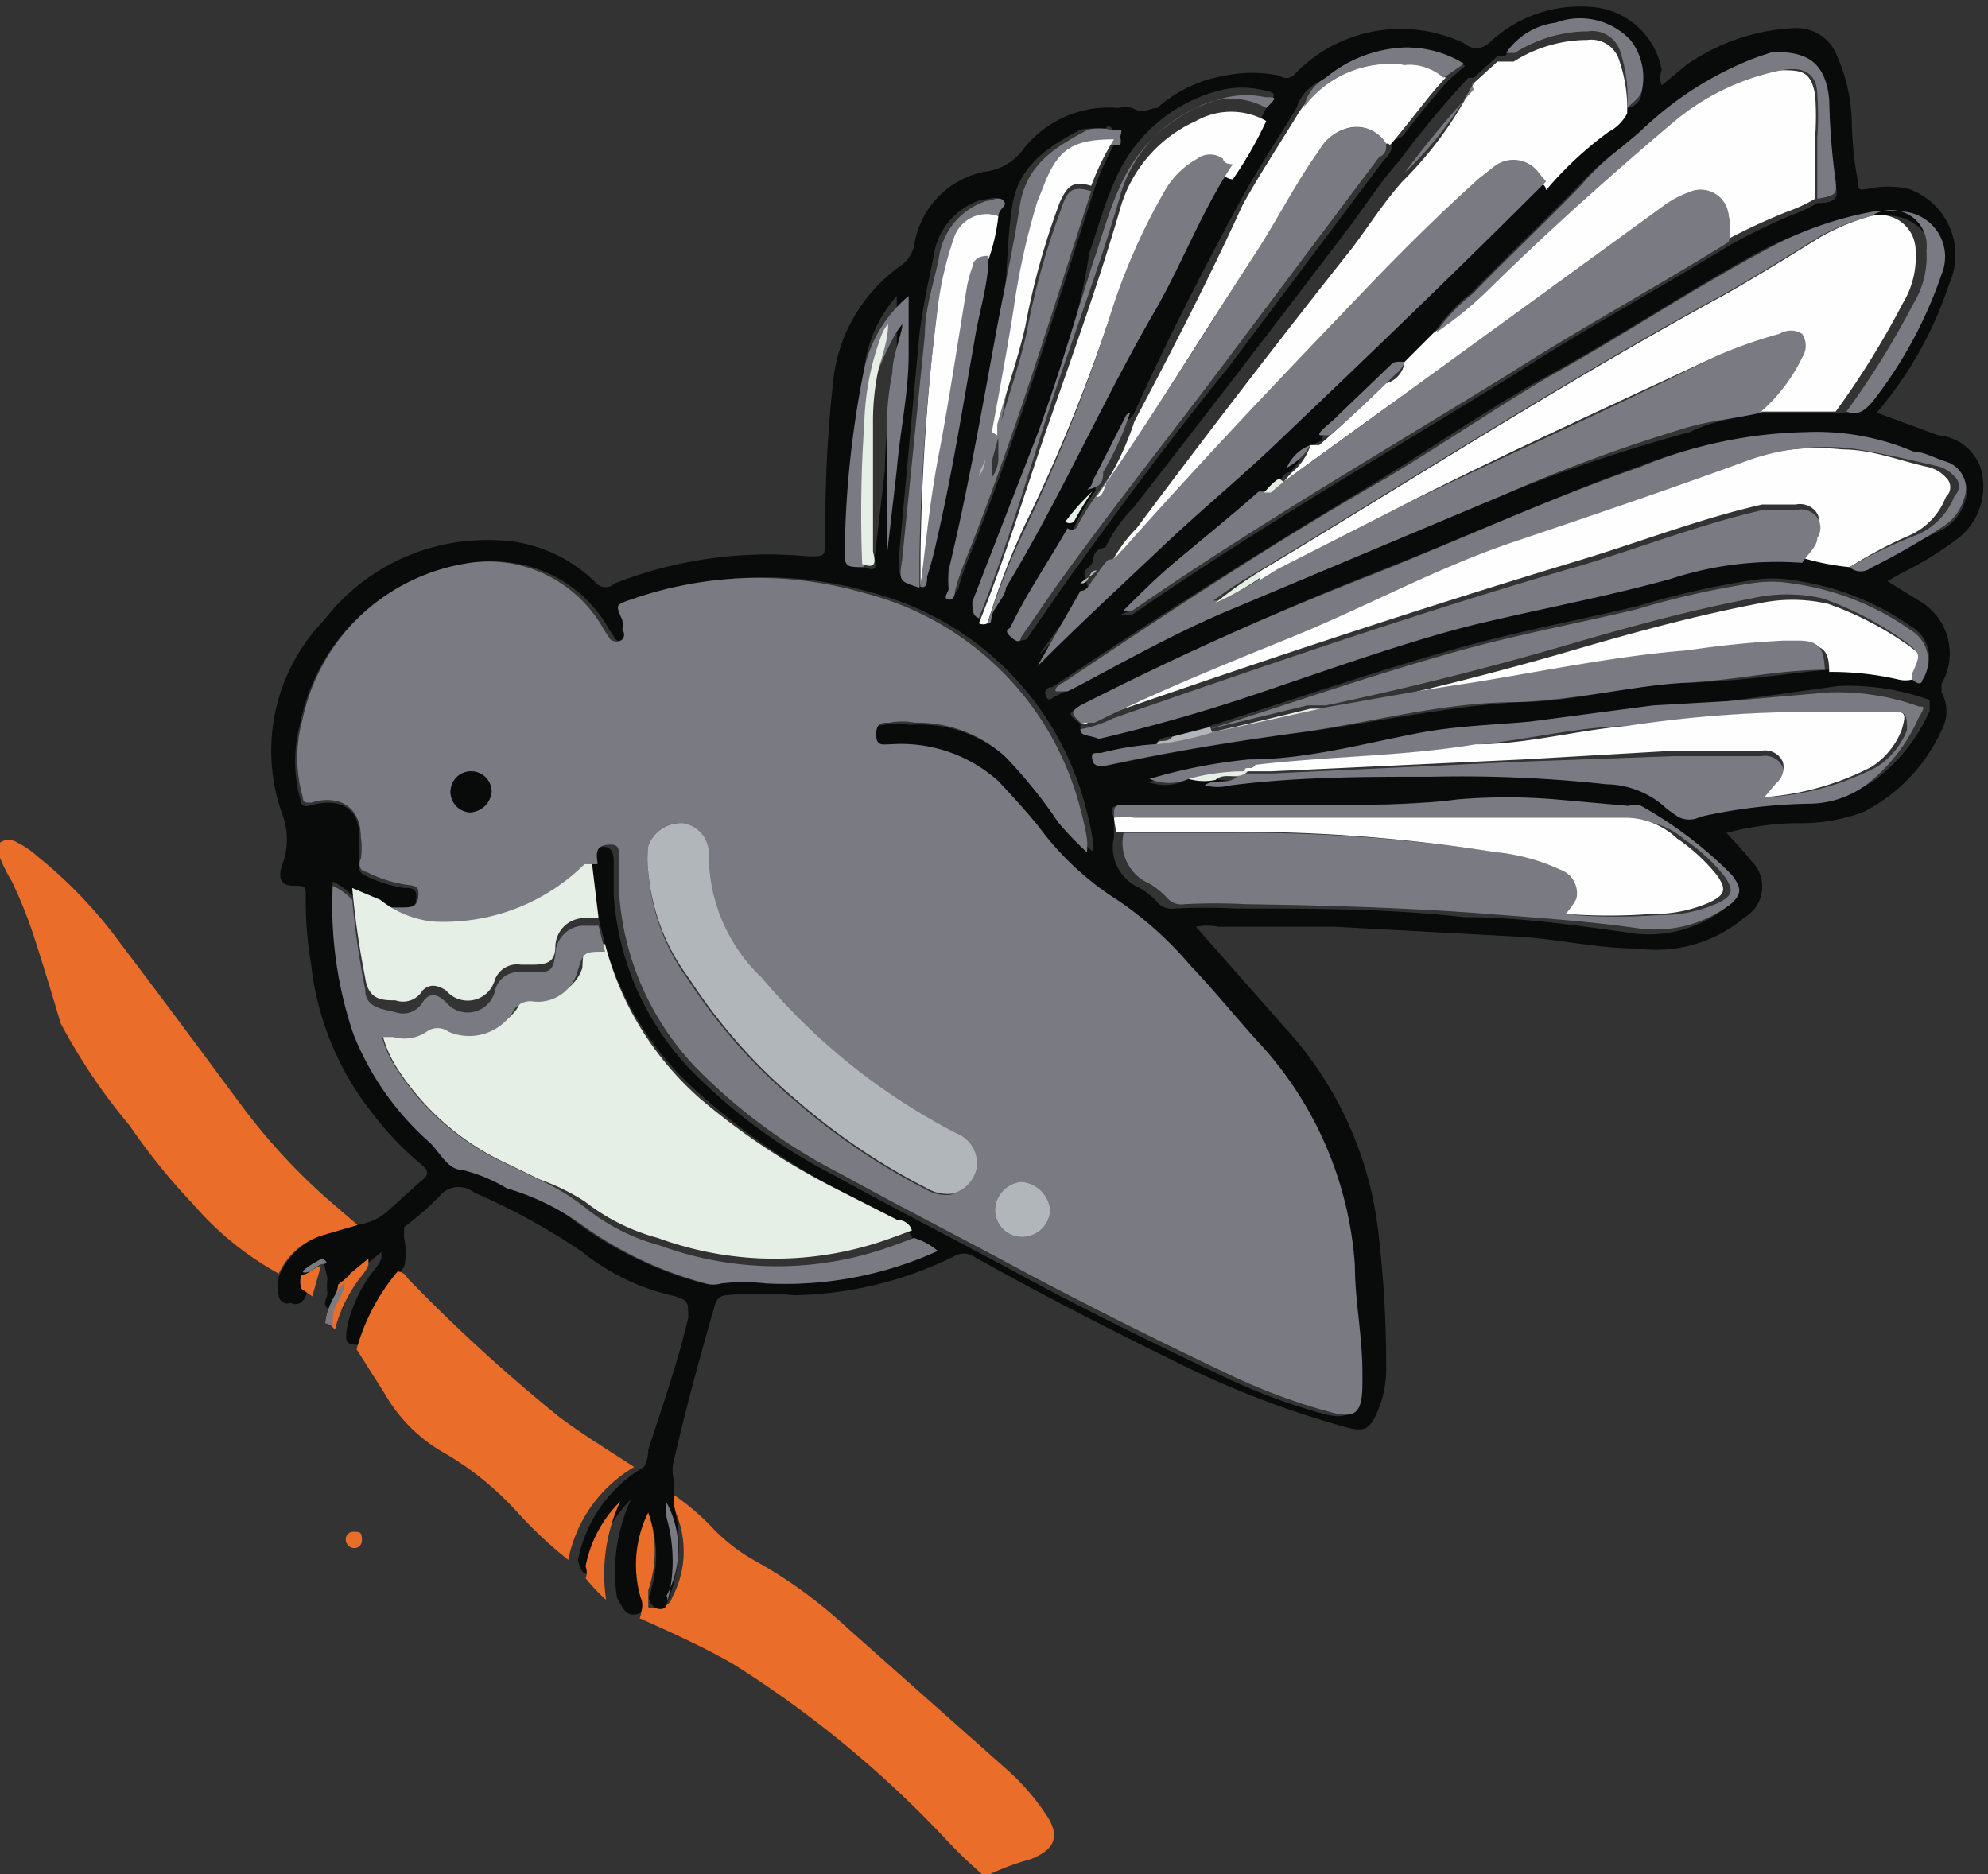 <svg id="Layer_1" data-name="Layer 1" xmlns="http://www.w3.org/2000/svg" viewBox="0 0 18.4 17.35"><rect x="0" y="0" width="18.4" height="17.35" fill="#333333" stroke="none"/><defs><style>.cls-1{fill:#ea6d29;}.cls-2{fill:#090b0b;}.cls-3{fill:#7a7a82;}.cls-4{fill:#e5efe5;}.cls-5{fill:#fefefe;}.cls-6{fill:#b1b6bb;}</style></defs><title>Artboard 76</title><path class="cls-1" d="M6.21,13.82a2.18,2.18,0,0,1,.4.34,1.68,1.68,0,0,0,.4.3,4.31,4.31,0,0,1,.81.59l1.51,1.34a2.12,2.12,0,0,1,.34.39c.15.21.1.34-.13.43a2.46,2.46,0,0,0-.38.14H9.09A4.38,4.38,0,0,1,8.73,17a10,10,0,0,0-1.95-1.6c-.28-.16-.57-.29-.86-.42a.17.17,0,0,0,0-.14A1.09,1.09,0,0,1,6,14a1.11,1.11,0,0,1,0,.72s0,.11,0,.15.1,0,.14,0a.11.11,0,0,0,.08-.08.91.91,0,0,0,0-.86Z"/><path class="cls-2" d="M6.17,14.85c0,.05-.09.07-.14,0s0-.1,0-.15A1.11,1.11,0,0,0,6,14a1.09,1.09,0,0,0-.07.79.17.17,0,0,1,0,.14c-.14.06-.17-.06-.22-.14a1.6,1.6,0,0,1,.13-.91h0a1.14,1.14,0,0,0-.32.6.15.15,0,0,1,0,.11c-.13,0-.15-.06-.17-.15a1.28,1.28,0,0,1,.61-.86s0,0,0,0A.32.32,0,0,0,6,13.42c.13-.4.27-.8.37-1.22,0-.15,0-.16-.12-.2a2.08,2.08,0,0,1-.86-.41,6,6,0,0,0-1-.55.23.23,0,0,0-.29,0,2.74,2.74,0,0,1-.36.32s0,.06,0,.1a.62.62,0,0,1,0,.27,1.92,1.92,0,0,0-.38.72c-.15,0-.18,0-.14-.2a1.32,1.32,0,0,1,.24-.49.41.41,0,0,0,.07-.11s0,0,0-.06,0,0,0,0l-.17.14,0,0h0s0,0,0,0h0a.68.68,0,0,0-.18.38s-.1.05-.15,0,0-.09,0-.14a.74.74,0,0,1,0-.14L3,11.7s0,0,0,0,0,0,0,0-.14,0-.16.13h0l0,0a.2.2,0,0,0,0,.13.15.15,0,0,1-.06.1.09.09,0,0,1-.09,0A.08.08,0,0,1,2.58,12a.52.52,0,0,1,0-.18A.66.66,0,0,1,3,11.43l.28-.09a.52.52,0,0,0,.32-.14l.3-.27c.08-.06.06-.1,0-.15a2.87,2.87,0,0,1-.45-.47,2.69,2.69,0,0,1-.57-1.38,3.52,3.52,0,0,1-.05-.64c0-.07,0-.09-.08-.09s-.2,0-.14-.19a.66.66,0,0,0,0-.48A1.74,1.74,0,0,1,3,5.74,1.9,1.9,0,0,1,4.57,5a1.35,1.35,0,0,1,.95.4.12.12,0,0,0,.17,0,3.9,3.9,0,0,1,1.79-.25c.16,0,.15,0,.16-.14a12.06,12.06,0,0,1,.07-1.47,1.5,1.5,0,0,1,.64-1.09.32.32,0,0,0,.11-.17.82.82,0,0,1,.65-.69.52.52,0,0,0,.37-.22A1,1,0,0,1,10.35,1a.27.27,0,0,1,.13,0c.1.06.16,0,.23,0a1.24,1.24,0,0,1,.63-.3,1.22,1.22,0,0,1,.5,0,.11.11,0,0,0,.13,0,1.36,1.36,0,0,1,1.58-.3.17.17,0,0,0,.23,0,1.22,1.22,0,0,1,1-.33.71.71,0,0,1,.6.58.19.19,0,0,0,0,.14L15.61.6a1.89,1.89,0,0,1,1-.34A.4.4,0,0,1,17,.51a1.61,1.61,0,0,1,.14.64,3.31,3.31,0,0,0,.06.55c0,.05,0,.06.08.05a.86.86,0,0,1,.39,0,.65.65,0,0,1,.37.88,3.51,3.51,0,0,1-.67,1.19l.57.21h0a.45.45,0,0,1,.4.33.61.61,0,0,1-.2.61,3.14,3.14,0,0,1-.55.34l-.12.07.29.18a.56.56,0,0,1,.21.77s0,0,0,.08a.36.36,0,0,1,0,.35,1.58,1.58,0,0,1-.73.76,1.7,1.7,0,0,1-.63.1,2.74,2.74,0,0,0-.63.09c.08.09.16.17.23.26a.33.33,0,0,1-.06.52,1.27,1.27,0,0,1-1,.29c-.37,0-.74-.09-1.11-.11l-1.67-.09c-.36,0-.72,0-1.09,0a.51.51,0,0,0-.21,0l.82.93a3.36,3.36,0,0,1,.87,1.92,10.64,10.64,0,0,1,.07,1.26,1,1,0,0,1-.1.42c-.06.12-.11.14-.24.11a8.63,8.63,0,0,1-1.56-.59c-.65-.32-1.28-.64-1.92-1a.17.17,0,0,0-.18,0,3.47,3.47,0,0,1-1.48.36,3.28,3.28,0,0,0-.63,0,.11.11,0,0,0-.1.08c-.14.48-.28,1-.38,1.44a.34.34,0,0,0,0,.2v.09a.71.71,0,0,0,0,.14A1.46,1.46,0,0,1,6.17,14.85Zm4.18-9.16a0,0,0,0,0,.05,0l.08,0c1.14-.79,2.35-1.49,3.53-2.22.65-.42,1.33-.79,2-1.2A5.69,5.69,0,0,1,16.56,2a1.51,1.51,0,0,0,.26-.12c.17,0,.2-.05.17-.16a6.48,6.48,0,0,1-.06-.76c0-.35-.2-.49-.52-.44l-.15.05a3.13,3.13,0,0,0-1.13.69L15,1.37a2.43,2.43,0,0,0-.38.34c-.33.34-.68.67-1,1a1.65,1.65,0,0,0-.34.36L13,3.35c-.06,0-.09,0-.12.07l-.49.47c-.05.06-.14.1-.16.19l0,0a.38.38,0,0,0-.22.21l-.07.08c-.06,0-.09.09-.14.13s0,0,0,0c-.27.24-.55.47-.83.7s-.29.27-.43.41l0,0h0S10.35,5.71,10.35,5.69Zm-.28-.25s0,0,0,0h0l-.46.63s0,0,0,0a0,0,0,0,0,0,0l.06-.06c.36-.36.72-.73,1.11-1.06s.75-.63,1.1-1c.82-.78,1.64-1.57,2.44-2.37a3.29,3.29,0,0,1,.58-.54A.4.4,0,0,0,15.06,1c.06,0,.13-.07.13-.12A.56.56,0,0,0,15.08.4a.64.64,0,0,0-.69-.16.65.65,0,0,0-.46.28h0s-.06,0-.07,0l-.22.2s0,0-.05,0a9.33,9.33,0,0,0-.64.77s0,0,0,0c-.17.19-.31.41-.46.61-.66.87-1.32,1.73-2,2.6a1.37,1.37,0,0,0-.26.37s-.1,0-.11.1-.1.08-.08.16ZM8,5.25c.17.07.07-.08.1-.12l.09-.78c0-.36.07-.71.11-1.07,0-.18,0-.36,0-.54A1.22,1.22,0,0,0,8,3.41,9,9,0,0,0,7.83,5C7.82,5.22,7.83,5.22,8,5.25Zm.51.18c.07,0,.06,0,.06-.07A3.37,3.37,0,0,0,8.67,5c.14-.62.24-1.25.35-1.87,0-.26.11-.52.13-.78A1.79,1.79,0,0,0,9.24,2c0-.05,0-.11,0-.15s-.11,0-.16,0a.64.64,0,0,0-.44.53c-.05.24-.1.47-.13.71L8.32,5.15c0,.2,0,.2.16.26Zm2.68,1.3-.35.09s-.12,0-.14.07a2.64,2.64,0,0,0-.49.08s-.1,0-.08.06,0,.07.11.06c.6-.13,1.2-.23,1.81-.31s1.33-.24,2-.28c.53,0,1-.16,1.57-.18s.86-.08,1.29-.12a2.73,2.73,0,0,1,.64.07.27.27,0,0,0,.13,0c.05,0,.09,0,.12,0a.33.33,0,0,0-.11-.47,2.49,2.49,0,0,0-1.1-.43,1.15,1.15,0,0,0-.37,0,7.73,7.73,0,0,0-1.06.24c-.59.14-1.19.25-1.77.42-.74.21-1.46.46-2.19.69Zm-.89-5.39a.18.18,0,0,0,0-.07s.05,0,0-.07-.06,0-.09,0a.49.49,0,0,0-.21,0c-.3.16-.57.33-.63.7S9.33,2.65,9.26,3c-.14.76-.27,1.51-.45,2.26a1,1,0,0,0,0,.17s0,.09,0,.1,0,0,.06-.08a1.87,1.87,0,0,1,.07-.22c.46-1.14.81-2.31,1.19-3.48A2.44,2.44,0,0,1,10.31,1.34ZM11.72,1c.1-.14.1-.14-.05-.17a.83.83,0,0,0-.35,0,1.44,1.44,0,0,0-1,.84c-.1.22-.16.45-.24.68C10,2.92,9.8,3.45,9.61,4L9,5.57c0,.07,0,.13.05.15a.09.09,0,0,0,.08,0s0,0,.06-.06.07-.15.11-.21c.51-.84.9-1.74,1.39-2.58.25-.44.43-.92.71-1.34A3.6,3.6,0,0,0,11.72,1ZM12,1c-.17.28-.35.55-.51.84-.35.65-.69,1.31-1,2,0,0,0,0-.05.05l-.3.59s0,0,0,.06v0a2,2,0,0,0-.21.37s0,0,0,0c-.17.3-.37.59-.52.9,0,0,0,.08,0,.11s.07,0,.09,0l.31-.45c.5-.7,1-1.38,1.56-2.07l1.44-1.92s.08-.07.07-.13.08-.06.11-.1.27-.35.42-.51l.15-.13A1,1,0,0,0,13,.44a1.22,1.22,0,0,0-.75.3A.4.4,0,0,0,12,1ZM3.26,8.29a.59.59,0,0,0-.18-.13,3.7,3.7,0,0,0,.19,1.37,2.63,2.63,0,0,0,.7,1c.1.09.17.22.31.26a1.48,1.48,0,0,1,.41.17,2.3,2.3,0,0,1,.65.36,3.51,3.51,0,0,0,1.17.56.26.26,0,0,0,.15,0,1.9,1.9,0,0,1,.41,0,3.41,3.41,0,0,0,1.59-.3.6.6,0,0,0-.22-.12c0-.06-.09-.07-.14-.1L7.73,11a6.36,6.36,0,0,1-1.25-.87A2.86,2.86,0,0,1,5.6,8.74L5.54,8.5,5.48,8v0c0-.07,0-.15.09-.16s.11.06.11.13,0,.21,0,.31a2.59,2.59,0,0,0,.69,1.6,5.13,5.13,0,0,0,1.35,1c.58.32,1.17.62,1.76.94s1.23.63,1.86.93a5.48,5.48,0,0,0,.88.33c.27.08.33,0,.34-.26v-.09c0-.32,0-.64-.07-1a3.38,3.38,0,0,0-.89-2.06c-.21-.23-.41-.48-.63-.71a3.3,3.3,0,0,0-.68-.61,2.7,2.7,0,0,1-.72-.67c-.12-.15-.25-.29-.38-.43a1.35,1.35,0,0,0-1-.34c-.07,0-.12,0-.13-.09s.05-.1.12-.11a.65.65,0,0,1,.24,0A1.21,1.21,0,0,1,9.3,7a4.52,4.52,0,0,1,.55.61,3.31,3.31,0,0,0,.26.27.62.62,0,0,0,0-.13,2.61,2.61,0,0,0-.06-.27,2.77,2.77,0,0,0-2-2,3.54,3.54,0,0,0-2.16.07c-.15.05-.14.05-.08.19a.29.29,0,0,1,0,.09.07.07,0,0,1,0,.09.09.09,0,0,1-.11,0l-.06-.09a1.22,1.22,0,0,0-1.3-.61A1.85,1.85,0,0,0,2.78,6.69a1.32,1.32,0,0,0,0,.71s0,.08.08.06c.26-.08.49,0,.46.32a.68.68,0,0,1,0,.2c0,.06,0,.09.05.12a1.23,1.23,0,0,0,.37.12c.07,0,.13,0,.11.12s-.08.1-.15.09-.13,0-.2,0ZM11,7.21a.53.53,0,0,0,.25,0,.49.49,0,0,0,.24,0c.63-.05,1.25,0,1.87-.08a12.39,12.39,0,0,1,1.61.07.83.83,0,0,1,.56.23l.1.07a.22.22,0,0,0,.21,0,5,5,0,0,1,1-.12.9.9,0,0,0,.54-.18,1.62,1.62,0,0,0,.48-.62c0-.06,0-.09,0-.1a2.21,2.21,0,0,0-.84-.13L16,6.49l-.71.07-1.14.15c-.34,0-.68,0-1,.1-.53.1-1.06.2-1.6.25a4.83,4.83,0,0,0-.92.18A.45.45,0,0,0,11,7.21Zm-1-.46c0,.07.08,0,.13,0a15.78,15.78,0,0,0,1.53-.44c.68-.22,1.35-.45,2-.63s1.18-.25,1.76-.41a3.15,3.15,0,0,1,1.22-.15,2.24,2.24,0,0,0,.45.09.15.15,0,0,0,.19,0A6.61,6.61,0,0,0,18,4.89a.46.46,0,0,0,.19-.26A.26.26,0,0,0,18,4.29c-.09,0-.2,0-.29-.09a2.3,2.3,0,0,0-1-.18,4.19,4.19,0,0,0-1.52.29c-.84.3-1.66.68-2.49,1A29.37,29.37,0,0,0,10,6.54c-.12.06-.12.07,0,.16Zm.31.82,0,.18a.41.41,0,0,0,.24.47.75.75,0,0,1,.17.14.17.17,0,0,0,.15.05,5.43,5.43,0,0,1,.57,0c.7,0,1.41,0,2.11.08.5,0,1,.07,1.5.14A1.15,1.15,0,0,0,16,8.38c.12-.09.12-.14,0-.26a3.74,3.74,0,0,0-.84-.64.24.24,0,0,0-.12,0l-.67-.06a5.5,5.5,0,0,0-.91,0c-.37,0-.74.05-1.1.05-.66,0-1.31.07-2,0C10.3,7.45,10.27,7.48,10.31,7.57Zm6-3.75H17c.11,0,.17,0,.24-.09a4,4,0,0,0,.64-1.18A.42.42,0,0,0,17.53,2a1.5,1.5,0,0,0-.3,0,3.27,3.27,0,0,0-1,.36c-.67.37-1.31.8-2,1.17-.51.29-1,.63-1.49.93-1,.6-2,1.23-3,1.9,0,0-.09,0-.06.08s.07,0,.1,0l.1-.05c.45-.24.9-.49,1.37-.69l2.57-1.08A14.72,14.72,0,0,1,15.64,4C15.86,3.89,16.08,3.87,16.3,3.82Z"/><path class="cls-1" d="M3.31,11.34,3,11.43a.66.66,0,0,0-.42.36,2.89,2.89,0,0,1-.79-.64,5.89,5.89,0,0,1-.59-.73,5.45,5.45,0,0,1-.64-.95C.49,9.23.42,9,.34,8.75a4.24,4.24,0,0,0-.23-.59A1.47,1.47,0,0,1,0,7.94.12.12,0,0,1,0,7.8a.14.14,0,0,1,.16,0,.8.8,0,0,1,.19.13,4.23,4.23,0,0,1,.77.81c.38.5.75,1,1.12,1.5a5.7,5.7,0,0,0,.78.85Z"/><path class="cls-1" d="M3.3,12.49a1.92,1.92,0,0,1,.38-.72s.06,0,.09.06a15.62,15.62,0,0,0,1.41,1.29c.23.17.46.31.69.46,0,0,0,0,0,0a1.28,1.28,0,0,0-.61.86A3.9,3.9,0,0,1,4.79,14a2.84,2.84,0,0,0-.66-.54,1.46,1.46,0,0,1-.57-.56Z"/><path class="cls-1" d="M5.42,14.61a.15.15,0,0,0,0-.11,1.14,1.14,0,0,1,.32-.6h0a1.6,1.6,0,0,0-.13.91A1.73,1.73,0,0,1,5.42,14.61Z"/><path class="cls-1" d="M3.24,11.79l.17-.14s0,0,0,0,0,0,0,.06a.41.41,0,0,1-.07.11,1.32,1.32,0,0,0-.24.49l-.08-.09c0-.12.1-.21.11-.33h0s0,0,0,0h0S3.24,11.81,3.24,11.79Z"/><path class="cls-1" d="M2.79,11.93a.2.2,0,0,1,0-.13s0,0,0,0h0c.07,0,.11-.07.18-.08L2.89,12Z"/><path class="cls-1" d="M3.27,14.33a.08.08,0,0,1-.07-.08.07.07,0,0,1,.08-.07c.05,0,.07,0,.07.08A.07.07,0,0,1,3.27,14.33Z"/><path class="cls-3" d="M3.19,11.87c0,.12-.11.21-.11.33s0,.06-.07.05A.68.68,0,0,1,3.19,11.87Z"/><path class="cls-3" d="M6.17,14.85a1.46,1.46,0,0,0,0-.8.71.71,0,0,1,0-.14.91.91,0,0,1,0,.86A.11.11,0,0,1,6.17,14.85Z"/><path class="cls-3" d="M3.52,8.4c.07,0,.13,0,.2,0s.14,0,.15-.09,0-.11-.11-.12a1.23,1.23,0,0,1-.37-.12c-.05,0-.08-.06-.05-.12a.68.68,0,0,0,0-.2c0-.28-.2-.4-.46-.32-.07,0-.07,0-.08-.06a1.32,1.32,0,0,1,0-.71A1.85,1.85,0,0,1,4.29,5.22a1.22,1.22,0,0,1,1.3.61l.06.09a.09.09,0,0,0,.11,0,.07.07,0,0,0,0-.09.29.29,0,0,0,0-.09c-.06-.14-.07-.14.08-.19A3.54,3.54,0,0,1,8,5.49a2.77,2.77,0,0,1,2,2,2.61,2.61,0,0,1,.06.27.62.62,0,0,1,0,.13,3.31,3.31,0,0,1-.26-.27A4.52,4.52,0,0,0,9.3,7a1.21,1.21,0,0,0-.83-.31.65.65,0,0,0-.24,0c-.07,0-.12,0-.12.11s.06.09.13.09a1.35,1.35,0,0,1,1,.34c.13.14.26.28.38.43a2.7,2.7,0,0,0,.72.67,3.3,3.3,0,0,1,.68.61c.22.23.42.48.63.71a3.38,3.38,0,0,1,.89,2.06c0,.33.07.65.07,1v.09c0,.3-.07.34-.34.26a5.48,5.48,0,0,1-.88-.33q-.95-.45-1.86-.93c-.59-.32-1.18-.62-1.76-.94a5.13,5.13,0,0,1-1.35-1,2.59,2.59,0,0,1-.69-1.6c0-.1,0-.21,0-.31s0-.14-.11-.13-.1.09-.09.16V8s-.05,0-.07,0A1.85,1.85,0,0,1,4,8.53.94.94,0,0,1,3.52,8.4ZM6,8.07a1.93,1.93,0,0,0,.37,1,5.09,5.09,0,0,0,1,1.13,6,6,0,0,0,1.2.81.37.37,0,0,0,.23.05A.31.31,0,0,0,9,10.81a.3.3,0,0,0-.19-.32,5.84,5.84,0,0,1-1.8-1.44,1.57,1.57,0,0,1-.49-1.14.28.28,0,0,0-.25-.29A.32.32,0,0,0,6,7.83,1,1,0,0,0,6,8.07ZM9.72,11.2a.29.29,0,0,0-.27-.26.27.27,0,0,0-.24.25.25.25,0,0,0,.26.26A.26.26,0,0,0,9.72,11.2ZM4.35,7.52a.21.21,0,0,0,.2-.19.19.19,0,1,0-.2.19Z"/><path class="cls-4" d="M5.6,8.74a2.86,2.86,0,0,0,.88,1.43A6.36,6.36,0,0,0,7.73,11l.57.29s.11,0,.14.1l-.19.07a3.14,3.14,0,0,1-2.16,0,1.89,1.89,0,0,1-.68-.34A2,2,0,0,0,5,10.92l-.31-.15a2.4,2.4,0,0,1-1-.86,1.1,1.1,0,0,1-.16-.37h0l.12,0A.37.37,0,0,0,4,9.5a.17.17,0,0,1,.2,0,.48.48,0,0,0,.59-.17.18.18,0,0,1,.19-.11.38.38,0,0,0,.41-.26C5.4,8.75,5.4,8.75,5.6,8.74Z"/><path class="cls-3" d="M16.3,3.82c-.22.05-.44.07-.66.13a14.72,14.72,0,0,0-1.72.63L11.35,5.66c-.47.2-.92.45-1.37.69l-.1.05s-.07,0-.1,0,0-.06.06-.08c1-.67,1.95-1.3,3-1.9.5-.3,1-.64,1.49-.93.67-.37,1.31-.8,2-1.17a3.27,3.27,0,0,1,1-.36,1.5,1.5,0,0,1,.3,0,.42.42,0,0,1,.34.58,4,4,0,0,1-.64,1.18c-.07.08-.13.13-.24.09a7.81,7.81,0,0,0,.62-1,.83.83,0,0,0,.12-.49A.33.33,0,0,0,17.32,2a2,2,0,0,0-.48.19c-.29.18-.58.36-.88.53-1.47.8-2.87,1.7-4.3,2.56a4,4,0,0,0-.43.28s-.05,0,0,0,0,0,.06,0a2.38,2.38,0,0,0,.41-.23l.16-.1L13,4.67c1-.48,2-.93,2.94-1.4a4.3,4.3,0,0,1,.57-.2.2.2,0,0,1,.21,0,.2.2,0,0,1,0,.22A1.58,1.58,0,0,1,16.3,3.82Z"/><path class="cls-3" d="M10.31,7.57c0-.09,0-.12.08-.12.66,0,1.31,0,2,0,.36,0,.73,0,1.1-.05a5.5,5.5,0,0,1,.91,0l.67.06a.24.24,0,0,1,.12,0,3.74,3.74,0,0,1,.84.64c.09.12.09.17,0,.26a1.15,1.15,0,0,1-.89.23c-.5-.07-1-.1-1.5-.14-.7-.05-1.41-.07-2.11-.08a5.43,5.43,0,0,0-.57,0,.17.17,0,0,1-.15-.05.75.75,0,0,0-.17-.14.41.41,0,0,1-.24-.47c.33,0,.66,0,1,0a15.11,15.11,0,0,1,2.52.19,1.79,1.79,0,0,1,.59.16.23.23,0,0,1,.15.27.61.61,0,0,1-.1.14,5.35,5.35,0,0,0,.8,0,1.27,1.27,0,0,0,.54-.11c.14-.07.15-.12.06-.25a1.7,1.7,0,0,0-.37-.34A.7.7,0,0,0,15,7.61c-.26,0-.52,0-.77,0-.54,0-1.08,0-1.62,0-.71,0-1.42,0-2.14,0A.62.62,0,0,0,10.31,7.57Z"/><path class="cls-5" d="M17.12,5.25a2.24,2.24,0,0,1-.45-.09c0-.08.1-.15.14-.23a.17.17,0,0,0,0-.19.19.19,0,0,0-.19-.07l-.31,0c-.57.13-1.11.34-1.67.51-1.46.44-2.91.92-4.35,1.42a1.06,1.06,0,0,1-.3.1v0h.06c.59-.29,1.2-.54,1.82-.79s1.34-.64,2.05-.88,1.42-.48,2.13-.74a2.16,2.16,0,0,1,1-.13c.27,0,.52.1.78.16a.32.32,0,0,1,.18.1.12.12,0,0,1,0,.18.64.64,0,0,1-.37.37A4.15,4.15,0,0,0,17.12,5.25Z"/><path class="cls-5" d="M12.13,4.12l0,0s.06,0,.08,0c.21-.18.41-.37.61-.57A.23.23,0,0,0,13,3.35l.27-.27a3.6,3.6,0,0,0,.52-.43c.53-.54,1.1-1,1.68-1.52a2.22,2.22,0,0,1,1-.48c.2,0,.29,0,.33.23a2.56,2.56,0,0,1,0,.39c0,.19,0,.38,0,.57a1.51,1.51,0,0,1-.26.12,5.69,5.69,0,0,0-.56.26A.49.49,0,0,0,16,2a.26.26,0,0,0-.36-.2.92.92,0,0,0-.24.13L12.75,3.83l-.87.63,0,0,.07-.08A.56.56,0,0,0,12.13,4.12Z"/><path class="cls-5" d="M11.66,5.29c1.43-.86,2.83-1.76,4.3-2.56.3-.17.59-.35.88-.53A2,2,0,0,1,17.32,2a.33.33,0,0,1,.41.32.83.83,0,0,1-.12.49,7.81,7.81,0,0,1-.62,1H16.3a1.58,1.58,0,0,0,.38-.5.2.2,0,0,0,0-.22.2.2,0,0,0-.21,0,4.3,4.3,0,0,0-.57.2c-1,.47-2,.92-2.94,1.4l-1.14.58-.16.1Z"/><path class="cls-5" d="M13.64.77l.22-.2s.07,0,.07,0h0s.06,0,.08,0a1.28,1.28,0,0,1,.68-.2.27.27,0,0,1,.3.2,1.33,1.33,0,0,1,.07.48.4.4,0,0,1-.17.17,3.29,3.29,0,0,0-.58.54s0-.05-.06-.07a.29.29,0,0,0-.42-.07l-.14.11c-.4.36-.77.73-1.14,1.12-.73.76-1.46,1.53-2.16,2.32,0,0-.06.09-.13.09a1.37,1.37,0,0,1,.26-.37c.65-.87,1.31-1.73,2-2.6.15-.2.29-.42.46-.61A3.43,3.43,0,0,0,13.64.77Z"/><path class="cls-3" d="M11.88,4.46l.87-.63,2.64-1.92a.92.92,0,0,1,.24-.13A.26.26,0,0,1,16,2a.49.49,0,0,1,0,.24c-.66.41-1.34.78-2,1.2-1.18.73-2.39,1.43-3.53,2.22l-.08,0v0c.14-.14.28-.28.43-.41s.56-.46.83-.7c0,0,0,0,0,0s0,0,.06,0Z"/><path class="cls-3" d="M10.26,5.18c.07,0,.09-.06.13-.09.7-.79,1.43-1.56,2.16-2.32.37-.39.74-.76,1.14-1.12l.14-.11a.29.29,0,0,1,.42.07s0,0,.06.07c-.8.8-1.62,1.59-2.44,2.37-.35.34-.73.65-1.1,1s-.75.7-1.11,1.06l-.06.06a0,0,0,0,1,0,0s0,0,0,0L10,5.47h0s0,0,0,0h0c.07,0,.09-.08.13-.12s0,0,0,0S10.22,5.21,10.26,5.18Z"/><path class="cls-3" d="M11,7.21a.45.45,0,0,1-.36,0,4.83,4.83,0,0,1,.92-.18c.54,0,1.07-.15,1.6-.25.33-.06.67-.07,1-.1l1.14-.15L16,6.49l.92-.08a2.21,2.21,0,0,1,.84.13c.05,0,.06,0,0,.1a1.62,1.62,0,0,1-.48.62.9.9,0,0,1-.54.18,5,5,0,0,0-1,.12.22.22,0,0,1-.21,0l-.1-.07a.83.83,0,0,0-.56-.23,12.39,12.39,0,0,0-1.61-.07c-.62,0-1.24,0-1.87.08a.49.49,0,0,1-.24,0c.09-.07.21,0,.3-.08A2,2,0,0,0,11,7.21Zm5.37.17v0a2.57,2.57,0,0,0,1-.28.72.72,0,0,0,.28-.34c0-.12,0-.17-.1-.17l-.59,0a11.51,11.51,0,0,0-1.85.13c-.47,0-.93.12-1.4.17C13,7,12.3,7,11.62,7.1c0,0-.08,0-.1.06h.25l2.33-.11L15.48,7c.28,0,.55,0,.82,0a.18.18,0,0,1,.2.1.19.19,0,0,1-.06.2Z"/><path class="cls-3" d="M3.52,9.54a1.1,1.1,0,0,0,.16.37,2.4,2.4,0,0,0,1,.86l.31.15a2,2,0,0,1,.44.27,1.89,1.89,0,0,0,.68.34,3.14,3.14,0,0,0,2.16,0l.19-.07a.6.6,0,0,1,.22.12,3.41,3.41,0,0,1-1.59.3,1.9,1.9,0,0,0-.41,0,.26.26,0,0,1-.15,0,3.51,3.51,0,0,1-1.17-.56A2.3,2.3,0,0,0,4.69,11a1.48,1.48,0,0,0-.41-.17c-.14,0-.21-.17-.31-.26a2.63,2.63,0,0,1-.7-1,3.7,3.7,0,0,1-.19-1.37.59.59,0,0,1,.18.13,7.9,7.9,0,0,0,.12.83c0,.17.16.18.28.21a.21.21,0,0,0,.25-.09c.06-.09.13-.09.22,0a.26.26,0,0,0,.45-.1A.22.22,0,0,1,4.82,9h.12c.14,0,.18,0,.2-.17a.27.27,0,0,1,.24-.26l.16,0,.06.24c-.2,0-.2,0-.26.2a.38.38,0,0,1-.41.26.18.18,0,0,0-.19.11.48.48,0,0,1-.59.17.17.17,0,0,0-.2,0,.37.37,0,0,1-.31.05l-.12,0h0Z"/><path class="cls-5" d="M10.31,7.57a.62.62,0,0,1,.19,0c.72,0,1.43,0,2.14,0,.54,0,1.08,0,1.62,0,.25,0,.51,0,.77,0a.7.7,0,0,1,.49.19,1.7,1.7,0,0,1,.37.34c.09.13.08.18-.06.25a1.27,1.27,0,0,1-.54.11,5.35,5.35,0,0,1-.8,0,.61.61,0,0,0,.1-.14.23.23,0,0,0-.15-.27,1.79,1.79,0,0,0-.59-.16,15.11,15.11,0,0,0-2.52-.19c-.33,0-.66,0-1,0Z"/><path class="cls-3" d="M17.12,5.25a4.15,4.15,0,0,1,.6-.29.64.64,0,0,0,.37-.37.12.12,0,0,0,0-.18.32.32,0,0,0-.18-.1c-.26-.06-.51-.12-.78-.16a2.16,2.16,0,0,0-1,.13c-.71.26-1.42.5-2.13.74s-1.36.6-2.05.88-1.23.5-1.82.79H10c-.09-.09-.09-.1,0-.16A29.37,29.37,0,0,1,12.7,5.32c.83-.33,1.65-.71,2.49-1A4.19,4.19,0,0,1,16.71,4a2.3,2.3,0,0,1,1,.18c.09,0,.2.06.29.09a.26.26,0,0,1,.18.34.46.46,0,0,1-.19.26,6.61,6.61,0,0,1-.68.39A.15.15,0,0,1,17.12,5.25Z"/><path class="cls-3" d="M12.83,1.33c0,.06,0,.09-.07.13L11.32,3.38c-.52.69-1.06,1.37-1.56,2.07l-.31.45s0,.08-.09,0,0-.07,0-.11c.15-.31.35-.6.52-.9,0,0,0,0,0,0a.07.07,0,0,0,.08,0,2.61,2.61,0,0,1,.17-.28c.5-.72,1-1.47,1.44-2.21.22-.33.39-.68.62-1a.42.42,0,0,1,.25-.2A.32.32,0,0,1,12.83,1.33Z"/><path class="cls-5" d="M12.83,1.33a.32.32,0,0,0-.37-.14.42.42,0,0,0-.25.2c-.23.32-.4.67-.62,1-.48.74-.94,1.49-1.44,2.21l0,0v0c.06,0,.07-.09.1-.15a2.73,2.73,0,0,0,.25-.55c.35-.66.69-1.32,1-2,.16-.29.34-.56.51-.84l0,0A1,1,0,0,1,13,.6a.49.49,0,0,1,.38.12c-.15.16-.28.34-.42.51S12.89,1.32,12.83,1.33Z"/><path class="cls-5" d="M17.7,6.29a.27.27,0,0,1-.13,0,2.73,2.73,0,0,0-.64-.07c0-.2-.05-.24-.25-.27h-.13a8.94,8.94,0,0,0-.89.09c-.69.05-1.36.19-2,.3-.48.07-.95.16-1.42.24v0l.08,0c.76-.16,1.52-.35,2.27-.57.55-.16,1.1-.31,1.67-.42a1.47,1.47,0,0,1,.66,0,3,3,0,0,1,.75.39c.16.12.16.12.08.3A.13.13,0,0,0,17.7,6.29Z"/><path class="cls-3" d="M10,6.75a1.06,1.06,0,0,0,.3-.1c1.44-.5,2.89-1,4.35-1.42.56-.17,1.1-.38,1.67-.51l.31,0a.19.19,0,0,1,.19.07.17.17,0,0,1,0,.19c0,.08-.09.15-.14.23a3.15,3.15,0,0,0-1.22.15c-.58.16-1.17.27-1.76.41s-1.35.41-2,.63a15.78,15.78,0,0,1-1.53.44C10.08,6.8,10,6.82,10,6.75Z"/><path class="cls-4" d="M5.54,8.5l-.16,0a.27.27,0,0,0-.24.26c0,.13-.06.17-.2.17H4.82a.22.22,0,0,0-.24.14.26.26,0,0,1-.45.1c-.09-.06-.16-.06-.22,0a.21.21,0,0,1-.25.09c-.12,0-.25,0-.28-.21a7.9,7.9,0,0,1-.12-.83l.26.11A.94.94,0,0,0,4,8.53,1.85,1.85,0,0,0,5.41,8s0,0,.07,0Z"/><path class="cls-3" d="M12.2,6.56c.47-.08.94-.17,1.42-.24.68-.11,1.35-.25,2-.3a8.94,8.94,0,0,1,.89-.09h.13c.2,0,.24.07.25.27-.43,0-.85.1-1.29.12s-1,.16-1.57.18c-.68,0-1.34.19-2,.28s-1.21.18-1.81.31c-.06,0-.1,0-.11-.06s0-.06.08-.06a2.64,2.64,0,0,1,.49-.08,2.89,2.89,0,0,0,.51-.11Z"/><path class="cls-5" d="M9.14,5.77a.09.09,0,0,1-.08,0c.25-.62.44-1.26.66-1.89s.45-1.27.64-1.92a1.27,1.27,0,0,1,.71-.84.66.66,0,0,1,.65,0,3.6,3.6,0,0,1-.31.54s-.06,0-.09-.05a.2.2,0,0,0-.24,0,.78.78,0,0,0-.29.28A5.76,5.76,0,0,0,10.25,3a15.63,15.63,0,0,1-.76,1.85A6.72,6.72,0,0,0,9.14,5.77Z"/><path class="cls-3" d="M9.14,5.77a6.72,6.72,0,0,1,.35-.88A15.63,15.63,0,0,0,10.25,3a5.76,5.76,0,0,1,.54-1.25.78.78,0,0,1,.29-.28.2.2,0,0,1,.24,0s0,.05.09.05c-.28.42-.46.9-.71,1.34-.49.84-.88,1.74-1.39,2.58,0,.06-.07.14-.11.21S9.19,5.78,9.14,5.77Z"/><path class="cls-3" d="M10.1,1.77c-.38,1.17-.73,2.34-1.19,3.48a1.87,1.87,0,0,0-.07.22s0,.09-.06.08,0-.07,0-.1a1,1,0,0,1,0-.17c.18-.75.31-1.5.45-2.26.07-.37.15-.74.21-1.12s.33-.54.63-.7a.49.49,0,0,1,.21,0s.07,0,.09,0,0,.05,0,.07a.18.18,0,0,1,0,.07c-.38,0-.52.09-.65.43l-.06.15a6.61,6.61,0,0,0-.22,1c-.06.38-.13.75-.2,1.13l-.06.22s0,.09,0,.15a.31.31,0,0,0,.06-.16l0-.16,0-.1c.08-.3.19-.6.26-.91a6.79,6.79,0,0,1,.32-1.15C9.88,1.75,9.93,1.72,10.1,1.77Zm-1,2.77v0h0a0,0,0,0,0,0,0Zm0-.1v0a0,0,0,0,0,0,0s0,0,0,0A0,0,0,0,0,9.08,4.44Z"/><path class="cls-3" d="M17.7,6.29a.13.13,0,0,1,0-.06c.08-.18.08-.18-.08-.3a3,3,0,0,0-.75-.39,1.47,1.47,0,0,0-.66,0c-.57.11-1.12.26-1.67.42-.75.22-1.51.41-2.27.57l-.08,0h-.09l-.91.22a0,0,0,0,1,0,0l0,0c.73-.23,1.45-.48,2.19-.69.58-.17,1.18-.28,1.77-.42a7.73,7.73,0,0,1,1.06-.24,1.15,1.15,0,0,1,.37,0,2.49,2.49,0,0,1,1.1.43.33.33,0,0,1,.11.47C17.79,6.33,17.75,6.34,17.7,6.29Z"/><path class="cls-3" d="M16.82,1.84c0-.19,0-.38,0-.57a2.56,2.56,0,0,0,0-.39c0-.2-.13-.27-.33-.23a2.22,2.22,0,0,0-1,.48c-.58.49-1.15,1-1.68,1.52a3.6,3.6,0,0,1-.52.43,1.65,1.65,0,0,1,.34-.36c.33-.34.68-.67,1-1A2.43,2.43,0,0,1,15,1.37l.18-.15A3.13,3.13,0,0,1,16.26.53l.15-.05c.32,0,.48.09.52.44a6.48,6.48,0,0,0,.06.76C17,1.79,17,1.81,16.82,1.84Z"/><path class="cls-5" d="M9.24,2a1.79,1.79,0,0,1-.09.4c-.08,0-.12,0-.15.1A1.21,1.21,0,0,0,9,2.65c-.09.51-.17,1-.26,1.55S8.57,5,8.52,5.43l0,0,0-.29A20.71,20.71,0,0,1,8.67,2.9a3.19,3.19,0,0,1,.16-.73A.32.32,0,0,1,9.24,2Z"/><path class="cls-3" d="M8,5.25c-.18,0-.19,0-.18-.21A9,9,0,0,1,8,3.41a1.22,1.22,0,0,1,.41-.67c0,.18,0,.36,0,.54,0,.36-.08.71-.11,1.07l-.09.78s0-.07,0-.11c0-.37,0-.74,0-1.11a2.31,2.31,0,0,1,.05-.46c0-.14.06-.28.09-.42l0,0h0V3s0,0-.05.07A2.48,2.48,0,0,0,8,3.91,12,12,0,0,0,8,5.25Z"/><path class="cls-3" d="M11.72,1a.66.66,0,0,0-.65,0,1.27,1.27,0,0,0-.71.84c-.19.65-.43,1.28-.64,1.92S9.31,5.1,9.06,5.72C9,5.7,9,5.64,9,5.57L9.61,4c.19-.52.34-1.05.51-1.58.08-.23.14-.46.24-.68a1.44,1.44,0,0,1,1-.84.83.83,0,0,1,.35,0C11.82.9,11.82.9,11.72,1Z"/><path class="cls-3" d="M9.24,2a.32.32,0,0,0-.41.2,3.19,3.19,0,0,0-.16.73,20.71,20.71,0,0,0-.16,2.22l0,.29c-.19-.06-.19-.06-.16-.26l.21-2.08c0-.24.08-.47.13-.71a.64.64,0,0,1,.44-.53c.05,0,.12-.05.16,0S9.25,1.92,9.24,2Z"/><path class="cls-5" d="M9.18,4c.07-.38.14-.75.2-1.13a6.61,6.61,0,0,1,.22-1l.06-.15c.13-.34.27-.43.65-.43a2.44,2.44,0,0,0-.21.43c-.17-.05-.22,0-.29.15a6.79,6.79,0,0,0-.32,1.15c-.07.31-.18.61-.26.91l0,.1Z"/><path class="cls-3" d="M8.52,5.43c.05-.41.09-.82.17-1.23s.17-1,.26-1.55A1.21,1.21,0,0,1,9,2.47c0-.06.07-.11.15-.1,0,.26-.09.52-.13.78C8.91,3.77,8.81,4.4,8.67,5a3.37,3.37,0,0,1-.09.34S8.59,5.46,8.52,5.43Z"/><path class="cls-3" d="M13.36.72A.49.49,0,0,0,13,.6a1,1,0,0,0-.93.39l0,0a.4.4,0,0,1,.2-.27A1.22,1.22,0,0,1,13,.44a1,1,0,0,1,.55.15Z"/><path class="cls-3" d="M15.06,1A1.33,1.33,0,0,0,15,.49a.27.27,0,0,0-.3-.2,1.28,1.28,0,0,0-.68.2s0,0-.08,0a.65.65,0,0,1,.46-.28.64.64,0,0,1,.69.16.56.56,0,0,1,.11.45C15.19.9,15.12.94,15.06,1Z"/><path class="cls-4" d="M8.22,3c0,.14-.05.28-.09.42a2.31,2.31,0,0,0-.05.46c0,.37,0,.74,0,1.11,0,0,0,.08,0,.11s.07.19-.1.12A12,12,0,0,1,8,3.91a2.48,2.48,0,0,1,.16-.81S8.2,3,8.23,3Z"/><path class="cls-3" d="M13.64.77A3.43,3.43,0,0,1,13,1.6s0,0,0,0a9.33,9.33,0,0,1,.64-.77S13.61.76,13.64.77Z"/><path class="cls-3" d="M13,3.35a.23.23,0,0,1-.08.11c-.2.2-.4.39-.61.57,0,0,0,0-.08,0s.11-.13.16-.19l.49-.47S12.89,3.34,13,3.35Z"/><path class="cls-3" d="M10.46,3.82a2.73,2.73,0,0,1-.25.55c0,.06,0,.12-.1.15s0,0,0-.06l.3-.59S10.43,3.82,10.46,3.82Z"/><path class="cls-4" d="M11,7.21a2,2,0,0,1,.55-.07c-.09.09-.21,0-.3.08A.53.53,0,0,1,11,7.21Z"/><path class="cls-4" d="M10.11,4.55l0,0a2.61,2.61,0,0,0-.17.28.07.07,0,0,1-.08,0A2,2,0,0,1,10.11,4.55Z"/><path class="cls-6" d="M11.22,6.78a2.89,2.89,0,0,1-.51.11c0-.06.09,0,.14-.07l.35-.09a0,0,0,0,0,0,0Z"/><path class="cls-3" d="M12.13,4.12a.56.56,0,0,1-.22.21A.38.38,0,0,1,12.13,4.12Z"/><path class="cls-4" d="M11.88,4.46l-.12.1s-.06,0-.06,0,.08-.1.14-.13Z"/><path class="cls-3" d="M3,11.7c-.07,0-.11.08-.18.08s.1-.1.16-.13,0,0,0,0S3.06,11.69,3,11.7Z"/><path class="cls-6" d="M10.15,5.28s.08,0,0,0-.06.11-.13.12S10.12,5.33,10.15,5.28Z"/><path class="cls-3" d="M13.93.52s0,0-.07,0S13.89.52,13.93.52Z"/><path class="cls-3" d="M10.4,5.68a0,0,0,0,1-.05,0h0l0,0Z"/><path class="cls-6" d="M10.07,5.44s0,0,0,0S10,5.43,10.07,5.44Z"/><path class="cls-3" d="M10.35,5.69s0,0,0,0h0Z"/><path class="cls-3" d="M3.22,11.83s0,0,0,0S3.19,11.83,3.22,11.83Z"/><path class="cls-3" d="M2.86,11.78s0,0,0,0Z"/><path class="cls-6" d="M6,8.07a1,1,0,0,1,0-.24.32.32,0,0,1,.31-.21.28.28,0,0,1,.25.29,1.57,1.57,0,0,0,.49,1.14,5.84,5.84,0,0,0,1.8,1.44.3.3,0,0,1,.19.32.31.31,0,0,1-.23.24A.37.37,0,0,1,8.58,11a6,6,0,0,1-1.2-.81,5.09,5.09,0,0,1-1-1.13A1.93,1.93,0,0,1,6,8.07Z"/><path class="cls-6" d="M9.72,11.2a.26.26,0,0,1-.25.25.25.25,0,0,1-.26-.26.27.27,0,0,1,.24-.25A.29.29,0,0,1,9.72,11.2Z"/><path class="cls-2" d="M4.35,7.52a.19.19,0,0,1-.18-.19.19.19,0,0,1,.38,0A.21.21,0,0,1,4.35,7.52Z"/><path class="cls-4" d="M11.66,5.29v.06a2.38,2.38,0,0,1-.41.23h0A4,4,0,0,1,11.66,5.29Z"/><path class="cls-4" d="M11.25,5.58s-.05,0-.06,0,0,0,0,0Z"/><path class="cls-5" d="M16.33,7.38l.11-.13a.19.19,0,0,0,.06-.2.18.18,0,0,0-.2-.1c-.27,0-.54,0-.82,0l-1.38.08-2.33.11h-.25c0-.06.06,0,.1-.06C12.3,7,13,7,13.66,6.89c.47,0,.93-.13,1.4-.17a11.51,11.51,0,0,1,1.85-.13l.59,0c.13,0,.15,0,.1.17a.72.72,0,0,1-.28.34,2.57,2.57,0,0,1-1,.28Z"/><path class="cls-4" d="M3.52,9.54v0h0Z"/><path class="cls-4" d="M11.22,6.78l0,0,.91-.22h.09v0Z"/><path class="cls-4" d="M9.18,4l0,0,0,.16h0Z"/><path class="cls-6" d="M9.12,4.25h0a.31.31,0,0,1-.06.16C9.07,4.34,9.11,4.3,9.12,4.25Z"/><path class="cls-6" d="M9.05,4.54h0a0,0,0,0,1,0,0h0Z"/><path class="cls-6" d="M9.08,4.44a0,0,0,0,1,0,0s0,0,0,0a0,0,0,0,1,0,0Z"/><path class="cls-4" d="M8.23,3V3h0l0,0Z"/></svg>